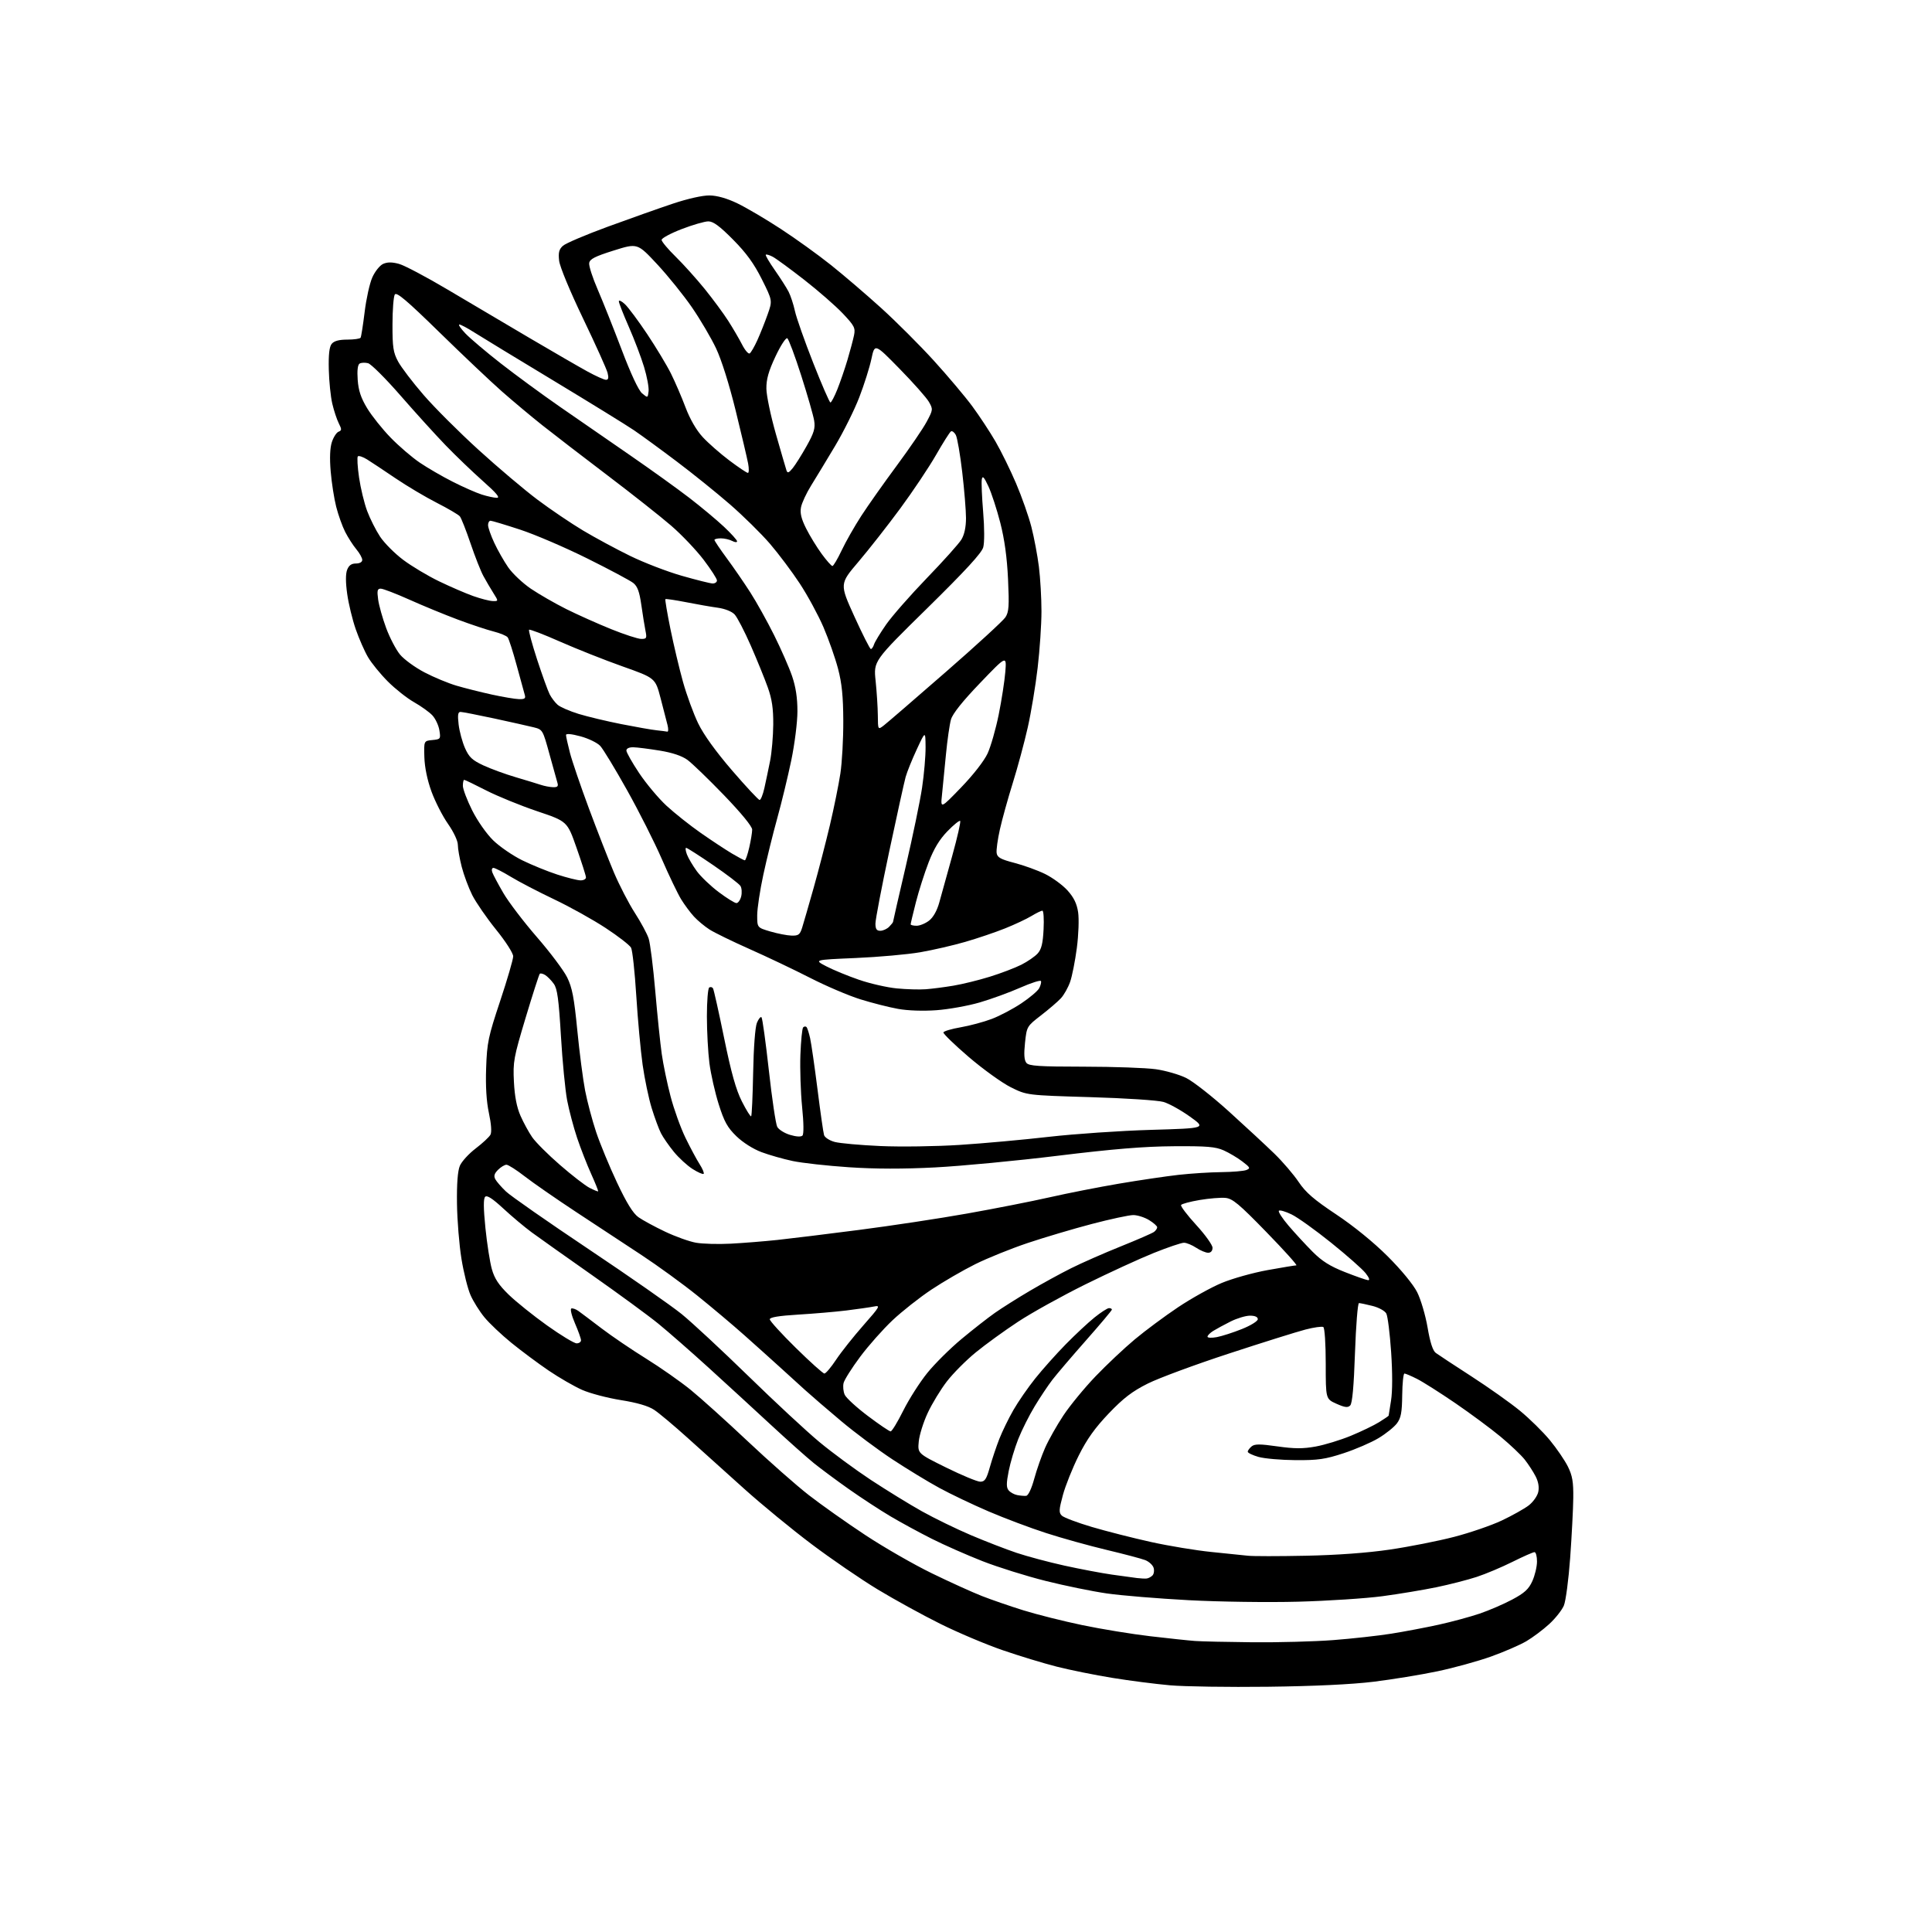 <?xml version="1.0" encoding="UTF-8" standalone="no"?>
<svg 
  version="1.1" 
  xmlns="http://www.w3.org/2000/svg" 
  xmlns:xlink="http://www.w3.org/1999/xlink" 
  xmlns:svg="http://www.w3.org/2000/svg"
  xmlns:rdf="http://www.w3.org/1999/02/22-rdf-syntax-ns#"
  xmlns:cc="http://creativecommons.org/ns#"
  xmlns:dc="http://purl.org/dc/elements/1.1/"
  viewBox="0 0 768 768"
  width="768"
  height="768"
>
<style>svg {background-color: white; }</style>"
<path stroke="none" fill="black" fill-rule="evenodd" d="M504.00,670.51C488.32,670.70 470.80,670.44 465.06,669.93C459.32,669.42 449.01,668.10 442.16,666.98C435.30,665.87 425.37,663.86 420.08,662.52C414.79,661.18 405.07,658.22 398.49,655.95C391.90,653.68 380.77,648.98 373.76,645.49C366.74,642.01 355.56,635.86 348.90,631.83C342.24,627.80 330.43,619.71 322.65,613.85C314.87,608.00 302.81,598.10 295.86,591.85C288.91,585.61 278.78,576.50 273.36,571.60C267.94,566.71 261.93,561.67 260.00,560.41C257.68,558.88 253.21,557.58 246.79,556.56C241.45,555.71 234.52,553.88 231.40,552.50C228.28,551.12 222.30,547.67 218.11,544.83C213.93,541.99 207.26,537.03 203.29,533.80C199.33,530.58 194.50,526.01 192.56,523.64C190.62,521.28 188.14,517.32 187.05,514.84C185.95,512.37 184.33,505.88 183.44,500.42C182.55,494.97 181.75,485.10 181.66,478.50C181.55,470.55 181.94,465.46 182.80,463.42C183.52,461.72 186.35,458.62 189.09,456.53C191.83,454.44 194.47,451.98 194.96,451.07C195.51,450.05 195.28,446.78 194.35,442.46C193.36,437.81 192.99,431.84 193.25,424.50C193.60,414.46 194.08,412.15 198.82,397.92C201.67,389.36 204.00,381.36 204.00,380.15C204.00,378.92 201.00,374.23 197.19,369.53C193.45,364.90 189.19,358.72 187.72,355.81C186.26,352.89 184.37,347.82 183.53,344.54C182.69,341.26 182.00,337.34 182.00,335.83C182.00,334.26 180.33,330.71 178.09,327.50C175.93,324.43 172.98,318.65 171.52,314.65C169.85,310.07 168.81,305.02 168.69,300.95C168.50,294.50 168.50,294.50 171.87,294.18C175.13,293.87 175.22,293.74 174.66,290.28C174.34,288.32 173.08,285.65 171.86,284.35C170.64,283.05 167.36,280.70 164.57,279.12C161.78,277.54 157.09,273.83 154.15,270.88C151.21,267.93 147.67,263.59 146.29,261.23C144.91,258.88 142.72,253.88 141.41,250.13C140.10,246.37 138.58,240.10 138.03,236.19C137.37,231.58 137.36,228.19 137.98,226.54C138.67,224.75 139.69,224.00 141.48,224.00C142.99,224.00 144.00,223.43 144.00,222.58C144.00,221.79 142.94,219.88 141.64,218.33C140.34,216.77 138.35,213.67 137.21,211.44C136.08,209.21 134.47,204.71 133.64,201.44C132.81,198.17 131.82,191.84 131.45,187.37C131.00,182.07 131.17,178.02 131.93,175.71C132.57,173.77 133.77,171.92 134.58,171.61C135.87,171.11 135.89,170.67 134.67,168.27C133.90,166.75 132.74,163.24 132.09,160.47C131.44,157.70 130.81,151.59 130.70,146.88C130.56,140.86 130.91,137.84 131.87,136.67C132.81,135.53 134.78,135.00 138.06,135.00C140.71,135.00 143.09,134.66 143.34,134.25C143.59,133.84 144.31,129.24 144.95,124.04C145.58,118.84 146.94,112.65 147.99,110.30C149.03,107.94 150.96,105.52 152.27,104.92C153.97,104.15 155.80,104.14 158.58,104.89C160.74,105.47 169.48,110.09 178.00,115.15C186.53,120.21 201.15,128.86 210.50,134.36C219.85,139.86 230.20,145.85 233.50,147.66C236.80,149.47 240.11,150.96 240.86,150.98C241.84,150.99 242.03,150.24 241.53,148.25C241.16,146.74 236.77,137.01 231.79,126.63C226.56,115.74 222.53,106.02 222.26,103.63C221.90,100.40 222.22,99.11 223.77,97.71C224.85,96.73 232.88,93.31 241.62,90.11C250.35,86.91 261.98,82.79 267.46,80.96C273.42,78.97 279.30,77.65 282.08,77.69C285.09,77.74 288.97,78.84 293.11,80.83C296.62,82.52 304.36,87.07 310.30,90.95C316.24,94.82 325.24,101.30 330.30,105.34C335.36,109.37 344.35,117.07 350.29,122.45C356.22,127.83 365.64,137.24 371.21,143.36C376.78,149.49 383.66,157.65 386.50,161.50C389.34,165.35 393.49,171.65 395.72,175.50C397.96,179.35 401.64,186.85 403.91,192.17C406.18,197.49 408.92,205.28 410.00,209.49C411.08,213.70 412.42,220.82 412.98,225.30C413.54,229.78 414.00,237.74 414.00,242.98C414.00,248.22 413.32,258.34 412.48,265.47C411.65,272.60 409.88,283.26 408.55,289.16C407.22,295.07 404.55,304.98 402.61,311.20C400.67,317.41 398.35,325.75 397.47,329.72C396.58,333.69 396.00,337.91 396.18,339.10C396.44,340.85 397.78,341.59 403.24,343.01C406.95,343.97 412.42,345.95 415.40,347.41C418.38,348.87 422.40,351.81 424.34,353.95C426.87,356.76 428.05,359.18 428.57,362.63C428.97,365.31 428.75,371.58 428.06,376.83C427.38,382.00 426.18,388.08 425.38,390.34C424.58,392.60 422.94,395.52 421.72,396.83C420.50,398.15 416.95,401.20 413.83,403.61C408.20,407.96 408.16,408.04 407.46,414.50C406.97,419.11 407.13,421.45 408.01,422.51C409.03,423.75 412.93,424.00 430.87,424.02C442.77,424.03 455.65,424.49 459.50,425.04C463.35,425.59 468.75,427.15 471.50,428.50C474.25,429.85 481.90,435.85 488.50,441.82C495.10,447.79 503.23,455.34 506.58,458.59C509.92,461.84 514.26,466.91 516.23,469.85C519.04,474.04 522.29,476.85 531.16,482.75C538.11,487.38 546.03,493.82 551.62,499.40C557.05,504.82 561.80,510.60 563.35,513.68C564.79,516.54 566.65,522.84 567.48,527.68C568.49,533.62 569.56,536.93 570.74,537.80C571.71,538.52 578.08,542.71 584.89,547.11C591.70,551.51 600.40,557.67 604.22,560.81C608.03,563.94 613.38,569.20 616.10,572.50C618.82,575.80 622.04,580.52 623.27,583.00C625.05,586.60 625.48,589.10 625.40,595.50C625.35,599.90 624.79,610.58 624.17,619.24C623.54,627.90 622.42,636.45 621.66,638.24C620.91,640.03 618.29,643.34 615.83,645.60C613.38,647.85 609.27,650.93 606.71,652.43C604.14,653.93 597.83,656.67 592.68,658.51C587.52,660.35 577.95,662.99 571.40,664.37C564.86,665.74 553.42,667.61 546.00,668.52C537.32,669.58 522.32,670.29 504.00,670.51zM498.05,652.83C508.25,652.92 522.65,652.53 530.05,651.96C537.45,651.39 547.77,650.25 553.00,649.42C558.23,648.59 566.75,646.97 571.95,645.83C577.15,644.68 584.46,642.70 588.20,641.43C591.93,640.16 597.76,637.65 601.14,635.84C606.01,633.25 607.68,631.72 609.12,628.53C610.13,626.31 610.97,622.81 610.98,620.75C610.99,618.69 610.54,617.00 609.98,617.00C609.42,617.00 605.48,618.74 601.23,620.86C596.98,622.98 590.58,625.68 587.00,626.85C583.42,628.02 576.23,629.87 571.00,630.95C565.77,632.03 556.10,633.64 549.50,634.52C542.90,635.40 527.83,636.38 516.00,636.70C504.06,637.02 484.71,636.75 472.50,636.10C460.40,635.45 445.77,634.25 440.00,633.42C434.23,632.59 423.25,630.35 415.62,628.43C407.98,626.52 396.71,622.99 390.57,620.59C384.44,618.19 375.39,614.20 370.46,611.72C365.53,609.24 358.11,605.21 353.96,602.75C349.81,600.29 342.39,595.44 337.46,591.97C332.53,588.49 326.25,583.83 323.50,581.61C320.75,579.39 313.10,572.57 306.50,566.46C299.90,560.35 288.72,550.08 281.65,543.65C274.57,537.22 265.57,529.34 261.65,526.15C257.72,522.95 245.95,514.33 235.50,506.99C225.05,499.66 214.19,491.95 211.36,489.88C208.54,487.80 203.45,483.54 200.07,480.40C195.78,476.43 193.59,475.01 192.86,475.74C192.13,476.47 192.17,480.25 192.96,488.14C193.60,494.39 194.74,501.75 195.52,504.50C196.57,508.25 198.24,510.78 202.21,514.64C205.12,517.46 211.99,522.98 217.47,526.89C222.95,530.80 228.24,534.00 229.22,534.00C230.20,534.00 230.98,533.44 230.96,532.75C230.94,532.06 229.85,529.02 228.54,526.00C227.23,522.98 226.59,520.34 227.12,520.15C227.65,519.96 228.92,520.41 229.95,521.15C230.98,521.89 235.13,525.01 239.16,528.08C243.20,531.15 251.15,536.55 256.83,540.07C262.51,543.60 270.49,549.19 274.55,552.49C278.61,555.80 288.81,564.98 297.22,572.91C305.62,580.83 316.55,590.47 321.50,594.32C326.45,598.17 336.57,605.33 344.00,610.23C351.43,615.13 363.35,621.98 370.50,625.45C377.65,628.93 386.57,632.97 390.32,634.44C394.06,635.91 401.49,638.47 406.82,640.13C412.14,641.79 422.70,644.44 430.27,646.02C437.85,647.60 450.00,649.58 457.27,650.43C464.55,651.28 472.52,652.13 475.00,652.31C477.48,652.50 487.85,652.73 498.05,652.83zM455.76,627.49C456.45,627.43 457.51,626.89 458.11,626.29C458.71,625.69 458.91,624.30 458.57,623.21C458.22,622.11 456.71,620.74 455.22,620.16C453.72,619.58 446.83,617.76 439.91,616.11C432.98,614.46 422.18,611.46 415.91,609.43C409.63,607.41 399.33,603.53 393.02,600.83C386.70,598.12 377.85,593.90 373.36,591.45C368.86,589.00 360.48,583.89 354.72,580.10C348.96,576.30 339.81,569.47 334.38,564.91C328.94,560.35 322.49,554.79 320.03,552.56C317.58,550.33 313.08,546.24 310.03,543.47C306.99,540.71 300.68,535.03 296.00,530.87C291.32,526.70 282.77,519.51 277.00,514.87C271.23,510.24 261.32,503.05 255.00,498.89C248.68,494.73 236.97,487.03 229.00,481.78C221.03,476.53 211.83,470.15 208.58,467.62C205.32,465.08 202.05,463.00 201.33,463.00C200.60,463.00 199.09,463.91 197.98,465.02C196.49,466.51 196.20,467.50 196.90,468.77C197.41,469.72 199.34,471.93 201.17,473.67C203.00,475.41 217.78,485.72 234.00,496.57C250.22,507.42 266.88,519.04 271.00,522.39C275.12,525.74 287.05,536.83 297.50,547.02C307.95,557.22 320.65,569.01 325.72,573.22C330.80,577.44 340.02,584.23 346.22,588.32C352.43,592.40 361.55,598.01 366.50,600.78C371.45,603.54 380.23,607.82 386.00,610.27C391.77,612.72 399.94,615.88 404.14,617.29C408.35,618.70 416.90,620.98 423.14,622.36C429.39,623.73 437.88,625.34 442.00,625.93C446.12,626.51 450.62,627.13 452.00,627.30C453.38,627.46 455.07,627.55 455.76,627.49zM519.00,618.43C531.48,618.18 543.54,617.30 552.50,615.98C560.20,614.85 571.67,612.58 578.00,610.94C584.33,609.30 592.87,606.37 596.99,604.42C601.11,602.47 605.91,599.78 607.66,598.45C609.41,597.11 611.13,594.70 611.48,593.08C611.90,591.16 611.53,589.00 610.41,586.83C609.47,585.01 607.53,582.03 606.10,580.21C604.67,578.40 600.35,574.30 596.50,571.10C592.65,567.91 584.55,561.91 578.50,557.77C572.45,553.64 565.61,549.30 563.29,548.13C560.97,546.96 558.72,546.00 558.29,546.00C557.86,546.01 557.46,549.86 557.40,554.56C557.32,561.47 556.92,563.63 555.30,565.81C554.19,567.29 550.90,569.93 547.99,571.68C545.08,573.43 538.83,576.13 534.10,577.68C526.78,580.08 523.94,580.49 515.00,580.43C509.23,580.39 502.59,579.81 500.25,579.14C497.91,578.47 496.00,577.55 496.00,577.08C496.00,576.62 496.69,575.68 497.52,574.98C498.75,573.97 500.76,573.96 507.77,574.96C514.57,575.92 517.94,575.94 523.00,575.02C526.58,574.37 532.88,572.44 537.00,570.74C541.12,569.04 546.19,566.60 548.25,565.31C550.31,564.03 552.00,562.87 552.01,562.74C552.01,562.61 552.44,559.90 552.96,556.73C553.54,553.17 553.56,545.80 553.00,537.50C552.50,530.11 551.64,523.20 551.08,522.15C550.51,521.09 548.10,519.76 545.59,519.13C543.13,518.51 540.71,518.00 540.21,518.00C539.72,518.00 539.01,526.88 538.63,537.74C538.17,551.16 537.56,557.87 536.72,558.70C535.76,559.65 534.59,559.50 531.25,558.01C527.00,556.10 527.00,556.10 527.00,542.11C527.00,534.21 526.58,527.86 526.04,527.52C525.51,527.19 522.30,527.64 518.92,528.52C515.53,529.40 501.83,533.69 488.48,538.07C475.12,542.44 460.61,547.81 456.24,550.00C450.07,553.09 446.60,555.75 440.77,561.84C435.28,567.60 432.06,572.09 428.81,578.60C426.36,583.50 423.53,590.56 422.52,594.30C420.93,600.16 420.87,601.30 422.09,602.49C422.86,603.24 428.23,605.27 434.00,606.98C439.77,608.69 450.35,611.38 457.50,612.96C464.65,614.54 475.45,616.32 481.50,616.93C487.55,617.53 494.07,618.20 496.00,618.42C497.93,618.65 508.27,618.65 519.00,618.43zM407.90,594.62C408.74,594.55 410.03,591.83 411.12,587.85C412.12,584.19 414.07,578.63 415.46,575.50C416.84,572.37 420.11,566.59 422.72,562.65C425.33,558.72 431.07,551.73 435.48,547.13C439.89,542.53 446.92,535.91 451.10,532.42C455.28,528.93 463.03,523.18 468.32,519.64C473.62,516.10 481.42,511.76 485.67,509.99C489.92,508.22 498.11,505.93 503.87,504.89C509.63,503.85 514.78,503.00 515.31,503.00C515.85,503.00 510.49,497.04 503.39,489.75C492.51,478.56 489.97,476.45 487.12,476.18C485.26,476.01 480.65,476.38 476.87,477.02C473.10,477.66 469.78,478.55 469.50,479.00C469.22,479.46 471.92,483.02 475.49,486.92C479.07,490.82 482.00,494.91 482.00,496.00C482.00,497.24 481.33,498.00 480.25,497.99C479.29,497.99 477.15,497.09 475.50,496.00C473.85,494.91 471.67,494.01 470.65,494.01C469.63,494.00 464.23,495.83 458.65,498.07C453.07,500.31 440.85,505.92 431.50,510.54C422.15,515.17 410.08,521.86 404.68,525.42C399.28,528.97 391.71,534.46 387.85,537.62C384.00,540.77 378.83,545.97 376.38,549.16C373.92,552.35 370.51,557.96 368.80,561.62C367.08,565.29 365.47,570.42 365.22,573.03C364.77,577.77 364.77,577.77 376.14,583.39C382.39,586.47 388.49,589.00 389.68,589.00C391.48,589.00 392.14,587.99 393.47,583.25C394.36,580.09 396.06,575.02 397.24,572.00C398.43,568.98 400.95,563.80 402.85,560.50C404.74,557.20 408.65,551.55 411.53,547.95C414.41,544.35 419.85,538.25 423.63,534.40C427.41,530.55 432.57,525.73 435.10,523.70C437.63,521.66 440.22,520.00 440.85,520.00C441.48,520.00 442.00,520.26 442.00,520.58C442.00,520.90 437.36,526.42 431.70,532.83C426.03,539.25 420.02,546.30 418.33,548.50C416.64,550.70 413.48,555.42 411.32,559.00C409.15,562.58 406.21,568.44 404.78,572.02C403.36,575.61 401.64,581.35 400.97,584.77C400.01,589.61 400.01,591.31 400.94,592.43C401.60,593.23 403.13,594.08 404.32,594.31C405.52,594.55 407.13,594.69 407.90,594.62zM354.04,569.00C354.54,569.00 356.80,565.29 359.06,560.75C361.33,556.21 365.62,549.48 368.60,545.79C371.58,542.10 377.73,536.00 382.26,532.24C386.79,528.47 392.75,523.81 395.50,521.88C398.25,519.95 404.47,516.02 409.33,513.16C414.19,510.29 421.61,506.22 425.83,504.12C430.05,502.01 438.90,498.12 445.50,495.47C452.10,492.82 458.06,490.22 458.75,489.70C459.44,489.18 460.00,488.35 460.00,487.86C460.00,487.37 458.54,486.08 456.75,484.99C454.96,483.90 452.15,483.01 450.50,483.01C448.85,483.01 441.43,484.60 434.00,486.55C426.57,488.50 415.10,491.91 408.50,494.12C401.90,496.34 392.53,500.12 387.68,502.53C382.83,504.94 375.00,509.48 370.27,512.63C365.54,515.77 358.56,521.28 354.76,524.86C350.96,528.45 345.17,534.98 341.90,539.38C338.62,543.78 335.67,548.45 335.34,549.76C335.02,551.07 335.22,553.18 335.79,554.44C336.36,555.69 340.50,559.49 344.98,562.86C349.46,566.24 353.53,569.00 354.04,569.00zM327.71,546.00C328.27,546.00 330.37,543.52 332.38,540.48C334.40,537.44 339.26,531.32 343.18,526.87C349.80,519.35 350.10,518.81 347.41,519.36C345.81,519.68 340.90,520.38 336.50,520.93C332.10,521.47 323.44,522.21 317.25,522.58C309.64,523.04 306.00,523.64 306.00,524.44C306.00,525.09 310.66,530.21 316.36,535.81C322.05,541.41 327.16,546.00 327.71,546.00zM483.69,531.53C485.72,531.15 490.22,529.70 493.69,528.31C497.21,526.90 500.00,525.17 500.00,524.39C500.00,523.50 498.88,523.00 496.90,523.00C495.19,523.00 491.70,524.05 489.15,525.33C486.59,526.62 483.49,528.30 482.25,529.07C481.01,529.85 480.00,530.87 480.00,531.35C480.00,531.83 481.66,531.91 483.69,531.53zM543.82,508.89C544.65,508.96 544.28,507.91 542.82,506.07C541.55,504.46 535.39,499.03 529.14,494.00C522.90,488.98 515.82,483.91 513.42,482.75C511.01,481.58 508.74,480.92 508.38,481.29C508.01,481.65 509.75,484.34 512.25,487.26C514.74,490.17 519.02,494.81 521.76,497.57C525.49,501.32 528.70,503.34 534.62,505.67C538.95,507.38 543.10,508.83 543.82,508.89zM290.50,494.38C295.45,494.12 303.77,493.45 309.00,492.90C314.23,492.34 328.85,490.55 341.50,488.91C354.15,487.28 373.45,484.36 384.39,482.41C395.33,480.47 410.11,477.56 417.22,475.95C424.33,474.33 436.76,471.89 444.83,470.52C452.90,469.15 463.55,467.58 468.50,467.02C473.45,466.47 481.10,465.98 485.50,465.94C489.90,465.89 494.36,465.52 495.42,465.11C497.15,464.43 497.00,464.10 493.86,461.71C491.95,460.25 488.62,458.27 486.45,457.30C483.17,455.84 479.78,455.56 466.50,455.65C454.75,455.73 442.55,456.73 420.55,459.42C404.09,461.44 382.15,463.52 371.81,464.06C359.16,464.72 347.93,464.70 337.47,464.00C328.93,463.43 318.87,462.31 315.14,461.53C311.40,460.74 305.80,459.15 302.70,457.99C299.37,456.74 295.28,454.15 292.72,451.66C289.17,448.21 287.89,445.90 285.70,438.97C284.23,434.31 282.57,426.98 282.01,422.68C281.46,418.38 281.00,409.96 281.00,403.99C281.00,398.01 281.42,392.86 281.93,392.54C282.44,392.23 283.12,392.38 283.43,392.88C283.74,393.39 285.73,402.28 287.85,412.65C290.69,426.51 292.56,433.18 294.92,437.85C296.69,441.34 298.34,443.99 298.60,443.73C298.86,443.48 299.21,435.67 299.39,426.38C299.57,416.50 300.19,408.30 300.88,406.61C301.53,405.02 302.35,404.02 302.71,404.38C303.07,404.73 304.38,414.23 305.63,425.48C306.87,436.73 308.38,446.83 308.96,447.93C309.55,449.03 311.84,450.47 314.05,451.13C316.50,451.87 318.42,451.98 318.99,451.41C319.55,450.85 319.50,446.40 318.85,440.00C318.27,434.22 317.97,424.91 318.17,419.31C318.38,413.71 318.87,408.79 319.27,408.39C319.67,407.99 320.26,407.93 320.59,408.26C320.91,408.58 321.56,410.57 322.03,412.67C322.50,414.78 323.82,423.93 324.97,433.00C326.11,442.07 327.28,450.28 327.58,451.23C327.88,452.18 329.78,453.40 331.81,453.94C333.84,454.48 342.02,455.22 350.00,455.57C357.98,455.93 372.15,455.72 381.50,455.12C390.85,454.52 406.83,453.07 417.00,451.90C427.18,450.74 445.40,449.49 457.50,449.14C479.50,448.50 479.50,448.50 473.00,443.86C469.43,441.30 464.70,438.68 462.50,438.04C460.29,437.39 447.22,436.53 433.36,436.13C408.22,435.38 408.22,435.38 401.86,432.23C398.36,430.49 390.83,425.07 385.12,420.19C379.42,415.30 374.87,410.89 375.02,410.40C375.17,409.90 378.27,408.99 381.90,408.36C385.53,407.73 391.08,406.24 394.24,405.04C397.39,403.85 402.68,401.06 406.00,398.84C409.32,396.63 412.50,393.93 413.08,392.85C413.66,391.77 413.99,390.49 413.81,390.00C413.64,389.51 409.95,390.69 405.60,392.60C401.26,394.52 393.95,397.18 389.37,398.51C384.78,399.84 377.09,401.22 372.27,401.57C366.99,401.96 360.91,401.75 357.00,401.05C353.43,400.41 346.68,398.70 342.00,397.24C337.32,395.78 328.32,391.94 322.00,388.70C315.68,385.47 304.90,380.34 298.05,377.30C291.20,374.26 284.00,370.75 282.05,369.50C280.10,368.25 277.32,365.94 275.87,364.36C274.42,362.79 272.13,359.70 270.77,357.50C269.42,355.30 265.96,348.10 263.09,341.50C260.23,334.90 254.02,322.59 249.29,314.14C244.57,305.69 239.76,297.76 238.60,296.51C237.45,295.27 233.91,293.55 230.75,292.70C227.14,291.73 225.00,291.53 225.00,292.18C225.00,292.75 225.70,295.93 226.56,299.25C227.42,302.57 230.82,312.53 234.11,321.39C237.41,330.25 241.88,341.70 244.05,346.83C246.23,351.96 249.97,359.19 252.37,362.90C254.76,366.61 257.23,371.18 257.85,373.07C258.47,374.96 259.65,384.38 260.48,394.00C261.31,403.62 262.47,414.88 263.06,419.00C263.64,423.12 265.21,430.68 266.55,435.78C267.88,440.89 270.55,448.31 272.48,452.28C274.41,456.25 276.95,460.98 278.12,462.80C279.28,464.61 280.00,466.33 279.71,466.62C279.43,466.91 277.45,466.05 275.32,464.70C273.20,463.36 269.85,460.29 267.88,457.88C265.91,455.47 263.60,452.15 262.76,450.50C261.91,448.85 260.25,444.35 259.06,440.50C257.87,436.65 256.25,428.89 255.45,423.26C254.66,417.63 253.52,405.28 252.93,395.81C252.34,386.34 251.41,377.76 250.86,376.73C250.31,375.71 245.75,372.17 240.73,368.88C235.71,365.58 226.51,360.46 220.28,357.50C214.05,354.54 206.32,350.52 203.10,348.56C199.87,346.60 196.75,345.00 196.15,345.00C195.54,345.00 195.34,345.77 195.69,346.75C196.03,347.71 198.01,351.43 200.09,355.00C202.17,358.57 208.17,366.45 213.42,372.50C218.68,378.55 224.08,385.75 225.44,388.50C227.44,392.54 228.22,396.58 229.48,409.50C230.34,418.30 231.74,429.10 232.59,433.50C233.44,437.90 235.41,445.32 236.97,450.00C238.54,454.68 242.27,463.71 245.27,470.08C249.10,478.22 251.64,482.32 253.78,483.85C255.47,485.04 260.21,487.62 264.34,489.58C268.46,491.54 274.01,493.53 276.67,494.00C279.32,494.47 285.55,494.64 290.50,494.38zM237.76,473.57C237.90,473.43 236.66,470.33 235.01,466.68C233.36,463.03 230.84,456.59 229.42,452.36C228.00,448.13 226.22,441.40 225.45,437.41C224.69,433.41 223.57,421.90 222.98,411.82C222.11,397.20 221.54,393.01 220.14,391.08C219.19,389.74 217.66,388.19 216.75,387.61C215.84,387.04 214.86,386.81 214.57,387.10C214.28,387.39 211.75,395.25 208.95,404.56C204.18,420.45 203.89,422.03 204.29,430.05C204.59,435.88 205.42,440.16 206.91,443.55C208.11,446.27 210.20,450.11 211.56,452.07C212.92,454.04 217.87,458.99 222.58,463.07C227.28,467.16 232.56,471.25 234.31,472.16C236.07,473.07 237.62,473.71 237.76,473.57zM368.00,393.24C370.48,393.06 375.43,392.42 379.00,391.82C382.57,391.23 389.10,389.62 393.50,388.25C397.90,386.89 403.52,384.74 406.00,383.49C408.48,382.24 411.39,380.23 412.49,379.02C413.99,377.35 414.56,375.04 414.84,369.41C415.05,365.34 414.83,362.00 414.36,362.00C413.89,362.01 411.94,362.96 410.03,364.12C408.13,365.28 403.40,367.50 399.53,369.05C395.67,370.60 388.56,373.01 383.74,374.40C378.92,375.80 370.86,377.66 365.83,378.53C360.80,379.40 349.22,380.44 340.09,380.83C323.50,381.54 323.50,381.54 328.50,384.14C331.25,385.57 337.10,387.98 341.50,389.49C345.90,391.00 352.65,392.54 356.50,392.91C360.35,393.28 365.52,393.43 368.00,393.24zM314.67,371.92C317.40,371.99 317.99,371.55 318.87,368.75C319.43,366.96 321.48,359.88 323.42,353.00C325.36,346.12 328.27,334.88 329.90,328.00C331.52,321.12 333.39,311.90 334.06,307.50C334.73,303.10 335.25,293.65 335.22,286.50C335.18,276.78 334.65,271.56 333.13,265.80C332.02,261.56 329.41,254.15 327.35,249.34C325.28,244.53 321.05,236.72 317.94,231.99C314.84,227.27 309.48,220.12 306.04,216.12C302.59,212.12 295.44,205.08 290.14,200.47C284.84,195.87 275.32,188.20 269.00,183.44C262.68,178.67 255.03,173.08 252.00,171.02C248.97,168.96 234.57,160.09 220.00,151.29C205.43,142.50 191.27,133.89 188.55,132.16C185.83,130.42 183.16,129.00 182.61,129.00C182.06,129.00 183.16,130.62 185.05,132.60C186.95,134.58 193.22,139.89 199.00,144.41C204.78,148.93 215.35,156.69 222.50,161.65C229.65,166.61 242.25,175.32 250.50,181.00C258.75,186.69 269.32,194.29 274.00,197.89C278.68,201.49 284.86,206.65 287.75,209.36C290.64,212.07 293.00,214.69 293.00,215.18C293.00,215.67 292.13,215.60 291.07,215.04C290.00,214.47 287.98,214.00 286.57,214.00C285.15,214.00 284.00,214.28 284.00,214.63C284.00,214.97 286.20,218.24 288.88,221.88C291.57,225.52 295.79,231.65 298.26,235.50C300.73,239.35 304.99,247.00 307.73,252.50C310.47,258.00 313.68,265.31 314.86,268.75C316.33,273.05 317.00,277.43 316.99,282.75C316.99,287.07 315.90,295.71 314.54,302.27C313.19,308.74 310.69,319.07 308.98,325.23C307.27,331.38 304.78,341.49 303.44,347.69C302.10,353.89 301.00,361.17 301.00,363.85C301.00,368.74 301.00,368.74 306.25,370.29C309.14,371.14 312.93,371.87 314.67,371.92zM349.93,370.00C350.99,370.00 352.56,369.29 353.43,368.43C354.29,367.56 355.00,366.67 355.00,366.45C355.00,366.22 357.27,356.32 360.04,344.45C362.81,332.57 365.73,318.50 366.53,313.18C367.33,307.85 367.96,300.57 367.93,297.00C367.87,290.50 367.87,290.50 364.44,297.87C362.55,301.93 360.55,306.88 360.00,308.87C359.45,310.87 356.52,324.14 353.50,338.37C350.47,352.60 348.00,365.54 348.00,367.12C348.00,369.30 348.47,370.00 349.93,370.00zM364.37,368.00C365.67,368.00 367.91,367.07 369.36,365.93C371.01,364.64 372.51,361.94 373.40,358.68C374.19,355.83 376.49,347.51 378.53,340.20C380.56,332.88 381.98,326.65 381.68,326.34C381.37,326.04 379.10,327.88 376.63,330.42C373.46,333.68 371.24,337.35 369.15,342.78C367.51,347.03 365.23,354.17 364.08,358.67C362.94,363.16 362.00,367.10 362.00,367.42C362.00,367.74 363.06,368.00 364.37,368.00zM292.73,358.99C293.41,359.00 294.26,357.81 294.63,356.35C294.99,354.89 294.86,353.01 294.34,352.18C293.81,351.34 288.91,347.60 283.44,343.86C277.97,340.12 273.17,337.05 272.77,337.03C272.38,337.01 272.51,338.20 273.07,339.67C273.63,341.14 275.40,344.13 277.00,346.32C278.61,348.50 282.52,352.24 285.71,354.63C288.89,357.02 292.05,358.98 292.73,358.99zM230.75,349.96C231.99,349.98 232.97,349.44 232.93,348.75C232.90,348.06 231.21,342.77 229.18,337.00C225.50,326.50 225.50,326.50 213.50,322.46C206.90,320.23 197.80,316.52 193.27,314.21C188.75,311.89 184.81,310.00 184.52,310.00C184.23,310.00 184.00,311.06 184.00,312.37C184.00,313.67 185.66,318.05 187.69,322.12C189.79,326.30 193.40,331.47 196.04,334.04C198.60,336.54 203.80,340.11 207.60,341.98C211.39,343.84 217.65,346.39 221.50,347.64C225.35,348.89 229.51,349.93 230.75,349.96zM296.08,341.99C296.40,342.00 297.18,339.72 297.83,336.92C298.47,334.13 299.00,330.92 299.00,329.78C299.00,328.52 294.69,323.26 287.81,316.11C281.65,309.73 275.11,303.41 273.27,302.07C271.08,300.47 267.29,299.20 262.22,298.37C257.97,297.68 253.26,297.08 251.75,297.05C250.08,297.02 249.00,297.53 249.00,298.35C249.00,299.10 251.28,303.12 254.06,307.30C256.84,311.47 261.73,317.31 264.92,320.27C268.12,323.22 274.28,328.12 278.61,331.14C282.95,334.17 288.52,337.84 291.00,339.31C293.48,340.78 295.76,341.99 296.08,341.99zM382.08,313.00C386.91,308.00 391.23,302.44 392.59,299.50C393.85,296.75 395.84,289.81 397.00,284.08C398.16,278.35 399.34,270.70 399.63,267.08C400.15,260.50 400.15,260.50 389.60,271.50C382.62,278.77 378.70,283.69 378.03,286.00C377.48,287.93 376.57,294.23 376.02,300.00C375.47,305.77 374.77,312.98 374.45,316.00C373.87,321.50 373.87,321.50 382.08,313.00zM301.96,318.00C302.42,318.00 303.28,315.86 303.86,313.25C304.44,310.64 305.46,305.80 306.12,302.50C306.78,299.20 307.34,292.68 307.38,288.00C307.42,281.62 306.88,277.94 305.20,273.23C303.97,269.78 300.93,262.31 298.44,256.62C295.95,250.93 293.06,245.37 292.03,244.26C290.92,243.07 288.20,241.98 285.33,241.58C282.67,241.22 276.97,240.22 272.67,239.37C268.36,238.53 264.68,237.98 264.50,238.17C264.32,238.35 265.22,243.70 266.51,250.06C267.81,256.42 270.05,265.87 271.50,271.06C272.95,276.25 275.66,283.65 277.51,287.50C279.68,292.01 284.49,298.68 291.00,306.25C296.57,312.71 301.50,318.00 301.96,318.00zM219.82,312.92C221.57,312.98 222.01,312.58 221.61,311.25C221.32,310.29 219.88,305.11 218.41,299.75C215.77,290.11 215.70,290.00 212.12,289.11C210.13,288.61 203.07,287.04 196.44,285.60C189.80,284.17 183.78,283.00 183.05,283.00C182.04,283.00 181.87,284.22 182.31,288.00C182.64,290.75 183.78,294.97 184.84,297.37C186.44,300.99 187.71,302.18 192.14,304.25C195.09,305.62 200.88,307.74 205.00,308.95C209.12,310.17 213.62,311.54 215.00,312.00C216.38,312.46 218.54,312.88 219.82,312.92zM265.27,290.84C265.69,290.93 265.73,289.76 265.36,288.25C264.98,286.74 263.74,281.91 262.59,277.52C260.50,269.53 260.50,269.53 247.48,264.91C240.32,262.37 229.15,257.94 222.65,255.07C216.15,252.19 210.60,250.06 210.32,250.34C210.05,250.62 211.48,255.95 213.51,262.18C215.55,268.40 217.79,274.63 218.50,276.00C219.21,277.38 220.63,279.25 221.65,280.15C222.67,281.06 226.43,282.69 230.00,283.79C233.57,284.88 241.22,286.71 247.00,287.85C252.78,288.99 259.07,290.10 261.00,290.30C262.93,290.51 264.85,290.75 265.27,290.84zM351.38,288.33C352.68,287.33 363.71,277.81 375.89,267.19C388.07,256.58 398.76,246.76 399.66,245.39C401.05,243.28 401.21,240.95 400.71,230.20C400.31,221.61 399.31,214.36 397.63,207.81C396.26,202.48 394.13,195.95 392.90,193.31C391.15,189.57 390.57,188.96 390.28,190.57C390.08,191.70 390.32,197.53 390.82,203.51C391.35,209.82 391.36,215.73 390.85,217.57C390.23,219.83 383.76,226.87 368.61,241.76C347.24,262.75 347.24,262.75 348.07,270.63C348.52,274.96 348.92,281.13 348.95,284.33C349.00,290.17 349.00,290.17 351.38,288.33zM206.32,277.92C208.55,277.98 209.03,277.64 208.61,276.25C208.32,275.29 206.87,270.00 205.39,264.50C203.90,259.00 202.29,253.99 201.81,253.36C201.33,252.73 198.82,251.69 196.22,251.03C193.62,250.38 187.22,248.25 182.00,246.30C176.78,244.35 168.11,240.78 162.74,238.37C157.38,235.97 152.25,234.00 151.36,234.00C150.01,234.00 149.83,234.75 150.32,238.33C150.65,240.71 152.08,245.81 153.51,249.67C154.94,253.53 157.42,258.26 159.01,260.19C160.60,262.12 164.96,265.30 168.70,267.26C172.44,269.22 178.20,271.61 181.50,272.58C184.80,273.55 191.10,275.13 195.50,276.10C199.90,277.06 204.77,277.88 206.32,277.92zM346.18,258.00C346.56,258.00 347.13,257.17 347.45,256.15C347.78,255.13 349.94,251.57 352.27,248.23C354.60,244.90 361.86,236.62 368.41,229.83C374.96,223.05 381.15,216.15 382.16,214.50C383.35,212.55 383.99,209.57 384.00,205.99C384.00,202.97 383.33,194.73 382.50,187.68C381.68,180.64 380.53,173.99 379.95,172.91C379.37,171.83 378.50,171.19 378.01,171.49C377.53,171.79 374.86,176.01 372.08,180.86C369.30,185.72 362.91,195.27 357.89,202.09C352.86,208.92 345.37,218.46 341.25,223.31C333.75,232.12 333.75,232.12 339.63,245.06C342.86,252.17 345.81,257.99 346.18,258.00zM254.88,253.98C257.02,254.00 257.19,253.69 256.59,250.75C256.23,248.96 255.49,244.35 254.94,240.50C254.19,235.21 253.41,233.07 251.73,231.74C250.50,230.77 242.30,226.39 233.50,222.02C224.70,217.64 212.66,212.47 206.74,210.53C200.81,208.59 195.53,207.00 194.99,207.00C194.44,207.00 194.00,207.79 194.01,208.75C194.02,209.71 195.12,212.87 196.47,215.76C197.81,218.65 200.30,223.04 202.00,225.50C203.70,227.97 207.76,231.80 211.02,234.02C214.29,236.23 220.63,239.88 225.11,242.12C229.59,244.35 237.59,247.93 242.88,250.07C248.17,252.21 253.57,253.97 254.88,253.98zM195.84,238.93C198.18,239.00 198.18,239.00 196.13,235.75C195.00,233.96 193.22,230.93 192.17,229.00C191.11,227.07 188.81,221.22 187.04,216.00C185.27,210.78 183.36,205.94 182.80,205.26C182.23,204.58 178.11,202.16 173.64,199.88C169.16,197.60 161.77,193.21 157.21,190.12C152.66,187.03 147.57,183.66 145.92,182.63C144.26,181.60 142.61,181.05 142.25,181.41C141.90,181.77 142.11,185.55 142.73,189.81C143.35,194.06 144.80,200.06 145.95,203.13C147.10,206.20 149.41,210.79 151.09,213.33C152.78,215.87 156.89,220.01 160.25,222.53C163.60,225.05 170.01,228.89 174.50,231.06C178.99,233.23 185.10,235.87 188.08,236.93C191.06,237.99 194.55,238.89 195.84,238.93zM283.25,231.94C284.21,231.97 285.00,231.43 285.00,230.74C285.00,230.05 282.60,226.34 279.68,222.49C276.75,218.65 270.96,212.56 266.82,208.98C262.67,205.39 251.28,196.39 241.50,188.98C231.72,181.56 220.07,172.60 215.61,169.07C211.15,165.53 203.90,159.46 199.50,155.59C195.10,151.71 183.93,141.14 174.67,132.09C161.67,119.38 157.63,115.97 156.94,117.07C156.44,117.86 156.02,123.23 156.02,129.02C156.00,138.03 156.32,140.13 158.25,143.71C159.49,146.01 164.05,152.00 168.40,157.02C172.74,162.04 182.56,171.85 190.23,178.82C197.89,185.80 208.40,194.68 213.59,198.58C218.77,202.47 226.95,208.00 231.76,210.88C236.57,213.75 245.00,218.30 250.51,220.99C256.01,223.68 265.24,227.23 271.01,228.88C276.78,230.53 282.29,231.91 283.25,231.94zM330.90,225.00C331.30,225.00 332.95,222.21 334.57,218.79C336.18,215.37 339.70,209.19 342.39,205.04C345.08,200.89 351.45,191.88 356.54,185.00C361.63,178.12 366.96,170.31 368.38,167.63C370.91,162.88 370.93,162.68 369.24,159.73C368.28,158.07 363.05,152.16 357.60,146.60C347.71,136.50 347.71,136.50 346.40,142.67C345.68,146.06 343.51,152.93 341.57,157.95C339.64,162.96 335.31,171.66 331.96,177.28C328.61,182.90 324.32,189.97 322.44,193.00C320.55,196.03 318.74,199.92 318.41,201.66C317.97,203.97 318.53,206.27 320.46,210.10C321.92,213.01 324.70,217.54 326.64,220.19C328.58,222.84 330.50,225.00 330.90,225.00zM197.50,197.89C198.93,197.91 197.38,196.03 192.00,191.27C187.88,187.61 181.21,181.22 177.19,177.06C173.17,172.90 165.07,163.97 159.19,157.22C153.31,150.47 147.51,144.69 146.31,144.38C145.10,144.07 143.59,144.14 142.95,144.53C142.19,145.00 141.92,147.29 142.19,151.01C142.50,155.27 143.47,158.18 145.95,162.28C147.79,165.31 151.97,170.55 155.24,173.92C158.50,177.29 163.72,181.77 166.84,183.89C169.95,186.00 175.88,189.44 180.00,191.52C184.12,193.61 189.30,195.89 191.50,196.59C193.70,197.29 196.40,197.88 197.50,197.89zM297.30,187.99C297.73,188.00 297.78,186.31 297.39,184.25C297.00,182.19 294.78,172.72 292.44,163.22C289.89,152.83 286.78,142.95 284.63,138.44C282.68,134.32 278.38,127.02 275.09,122.22C271.79,117.43 265.57,109.70 261.25,105.06C253.39,96.62 253.39,96.62 243.95,99.59C236.43,101.95 234.44,102.98 234.21,104.59C234.04,105.70 235.56,110.41 237.58,115.06C239.59,119.70 243.88,130.47 247.12,139.00C250.77,148.64 253.85,155.21 255.25,156.37C257.49,158.23 257.50,158.23 257.82,155.55C258.00,154.06 257.19,149.70 256.02,145.86C254.86,142.01 252.12,134.83 249.95,129.89C247.78,124.95 246.00,120.40 246.00,119.78C246.00,119.16 247.10,119.68 248.44,120.94C249.78,122.21 253.77,127.57 257.31,132.87C260.84,138.17 265.08,145.20 266.72,148.50C268.36,151.80 270.97,157.85 272.51,161.95C274.29,166.64 276.81,171.01 279.34,173.75C281.54,176.14 286.31,180.32 289.92,183.04C293.54,185.76 296.86,187.99 297.30,187.99zM315.12,186.09C316.20,184.76 318.69,180.80 320.66,177.28C323.60,172.02 324.13,170.23 323.64,167.19C323.31,165.16 321.00,157.11 318.50,149.30C316.01,141.49 313.51,134.82 312.96,134.47C312.40,134.13 310.31,137.35 308.27,141.68C305.51,147.56 304.61,150.74 304.65,154.50C304.68,157.25 306.38,165.35 308.42,172.50C310.47,179.65 312.36,186.18 312.64,187.00C313.04,188.19 313.56,188.00 315.12,186.09zM330.11,160.00C330.47,160.00 331.71,157.64 332.87,154.75C334.02,151.86 335.84,146.57 336.90,143.00C337.96,139.43 339.12,135.05 339.49,133.27C340.08,130.36 339.63,129.49 335.01,124.60C332.18,121.61 325.28,115.59 319.68,111.22C314.08,106.86 308.45,102.73 307.16,102.06C305.88,101.39 304.64,101.02 304.41,101.25C304.19,101.48 305.79,104.23 307.99,107.36C310.18,110.50 312.65,114.35 313.46,115.93C314.28,117.51 315.42,120.98 316.00,123.65C316.58,126.32 319.85,135.59 323.26,144.25C326.67,152.91 329.75,160.00 330.11,160.00zM298.01,140.49C298.52,140.18 299.90,137.80 301.07,135.21C302.24,132.62 304.07,128.03 305.14,125.00C307.09,119.50 307.09,119.50 302.84,111.00C299.72,104.77 296.67,100.57 291.40,95.25C286.09,89.89 283.54,88.00 281.58,88.00C280.13,88.00 275.35,89.38 270.97,91.07C266.59,92.76 263.00,94.69 263.00,95.36C263.00,96.02 265.51,99.03 268.58,102.03C271.65,105.04 276.84,110.81 280.12,114.85C283.39,118.90 287.61,124.61 289.48,127.54C291.36,130.48 293.84,134.72 294.99,136.97C296.14,139.23 297.50,140.81 298.01,140.49z" />

</svg>